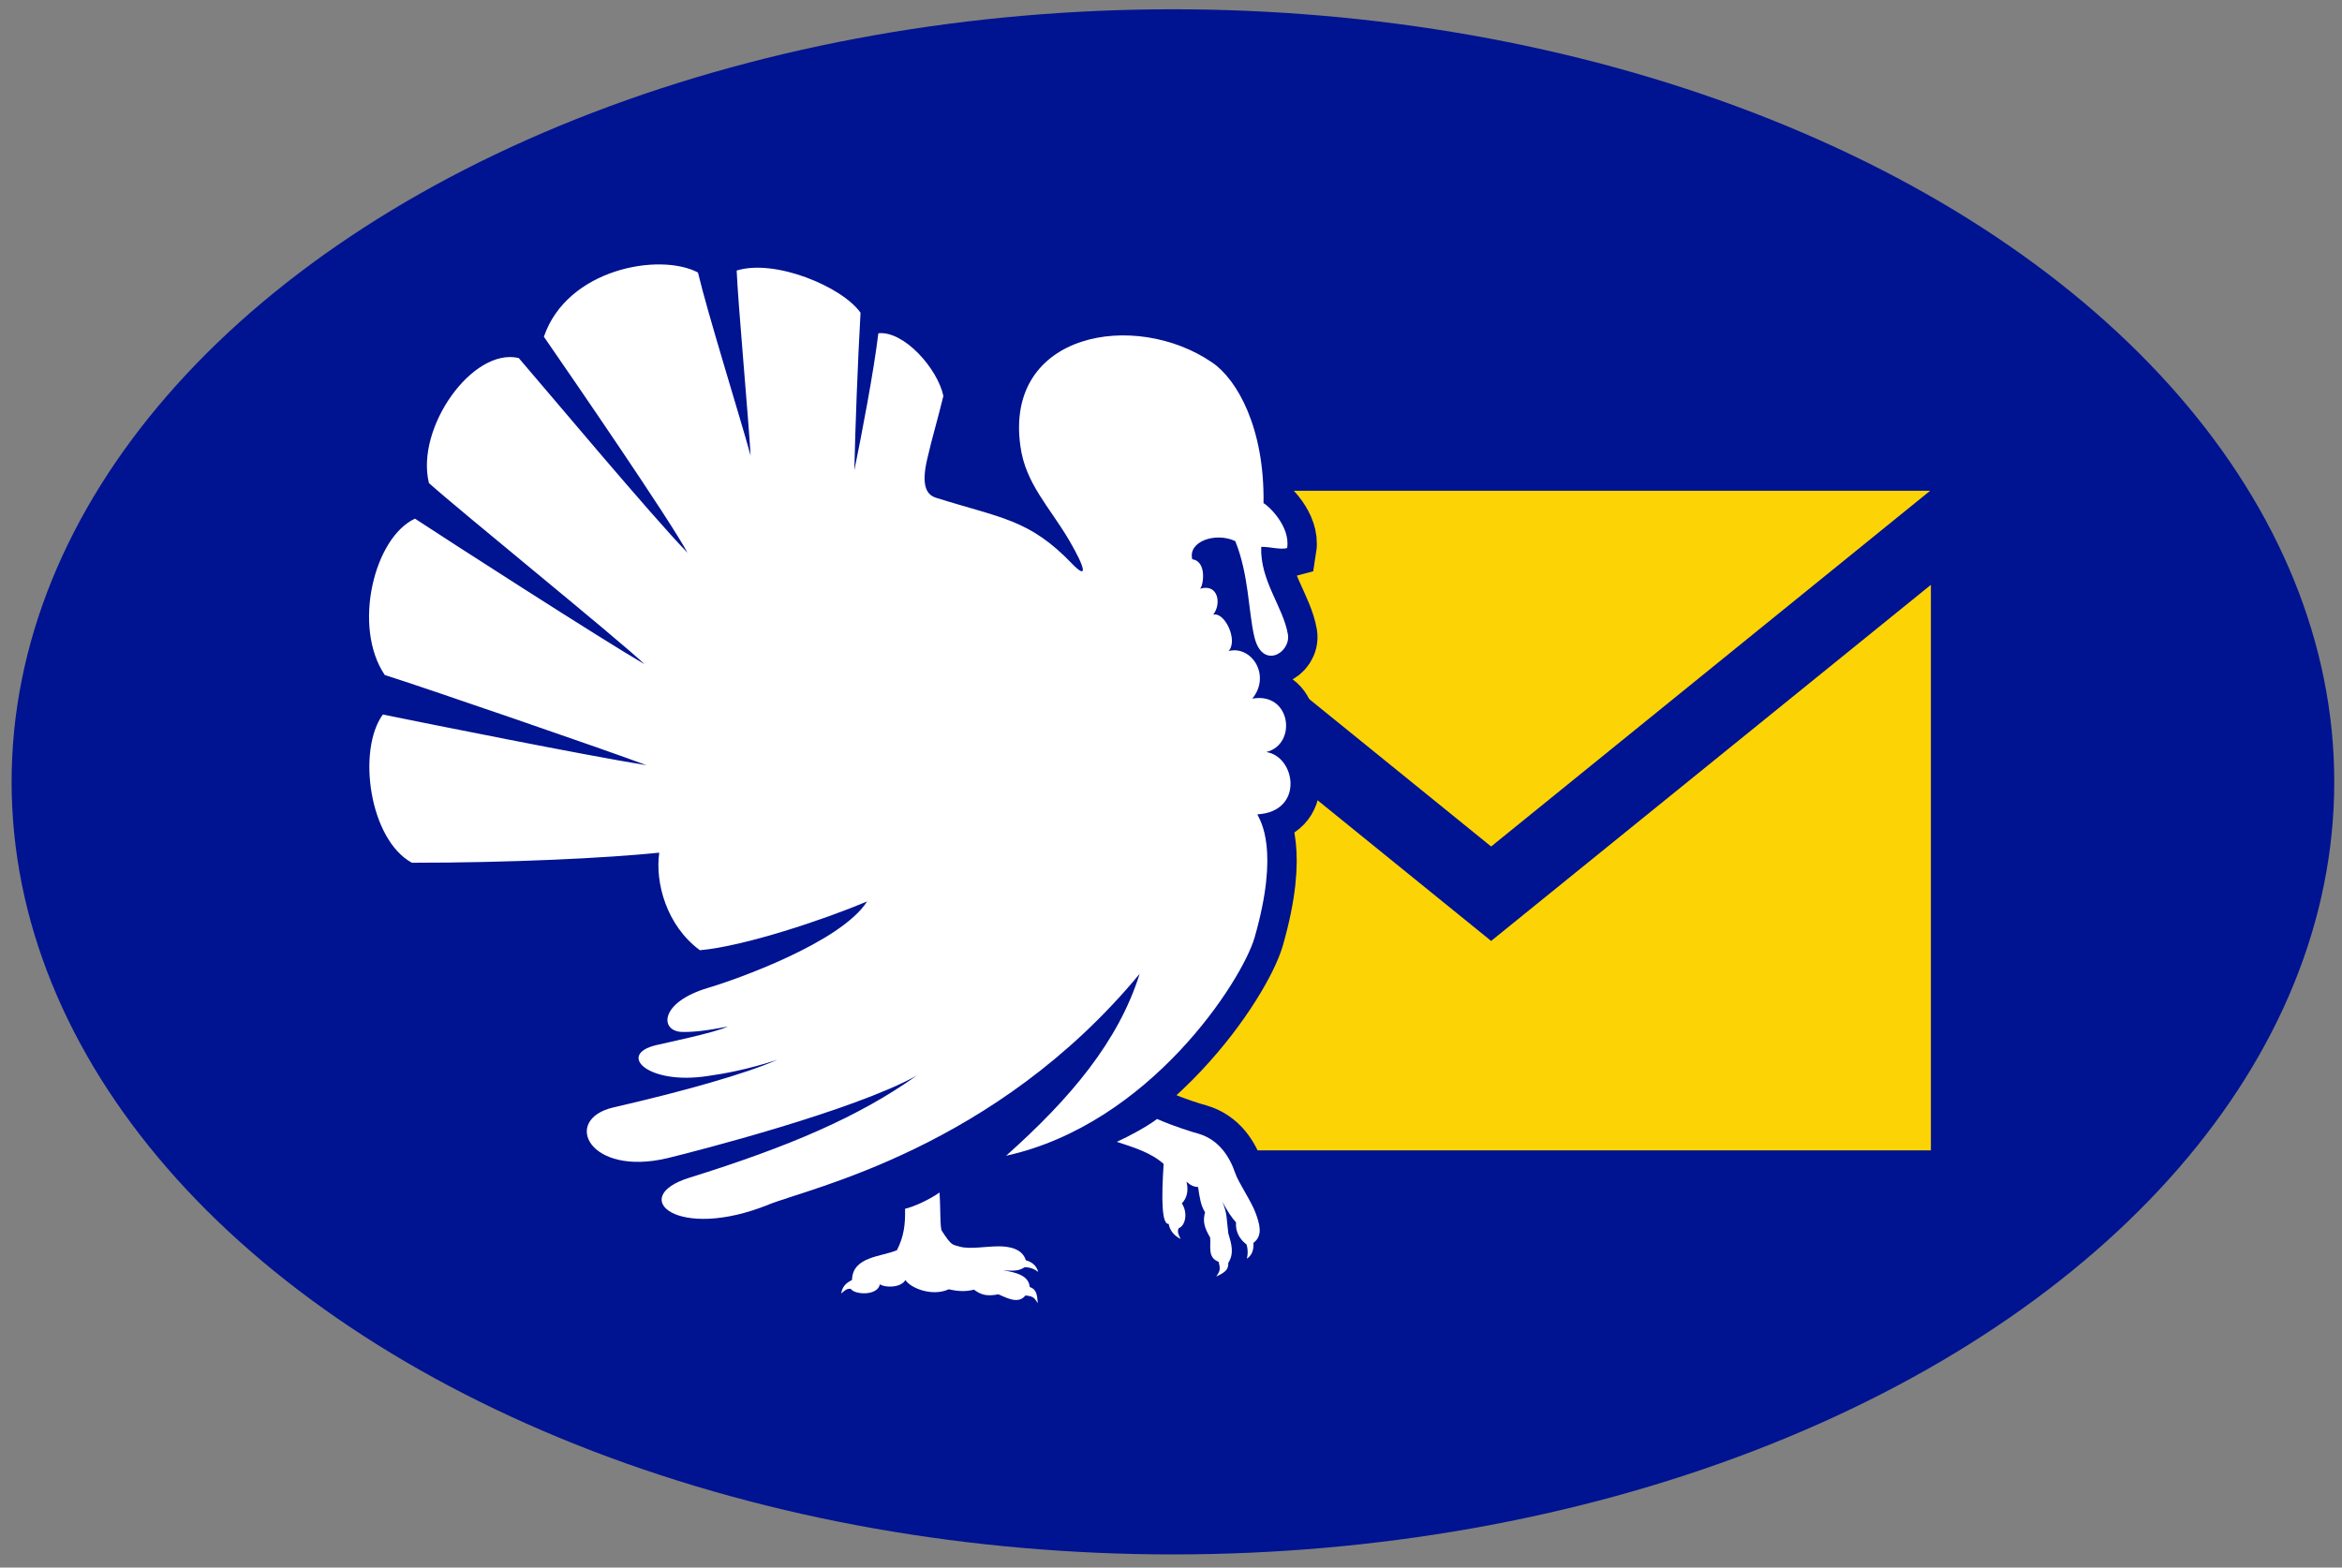 <?xml version="1.0" encoding="utf-8"?>
<!-- Generator: Adobe Illustrator 26.5.0, SVG Export Plug-In . SVG Version: 6.00 Build 0)  -->
<svg version="1.1" id="Layer_1" xmlns="http://www.w3.org/2000/svg" xmlns:xlink="http://www.w3.org/1999/xlink" x="0px" y="0px"
	 viewBox="0 0 605 405" style="enable-background:new 0 0 605 405;" xml:space="preserve">
<rect x="0" y="0" width="605" height="405" fill="#808080" stroke="none"/>
<style type="text/css">
	.st0{fill:#001391;}
	.st1{fill:#FCD405;}
	.st2{fill:none;stroke:#001391;stroke-width:15.179;stroke-miterlimit:10;}
	.st3{fill:#FFFFFF;}
</style>
<ellipse class="st0" cx="303" cy="202" rx="300" ry="199.6"/>
<g>
	<path id="email-3" class="st1" d="M385.2,218.7l-113.4-91.9h226.8L385.2,218.7z M385.2,243.1l-113.5-92v146.1h227.1V151.1
		L385.2,243.1z"/>
	<g>
		<path class="st2" d="M264.7,327.4c1.3,0,2.4,0.4,3.5,1.2c-0.5-1.8-1.8-2.6-3.2-3c-0.9-3-4.3-3.6-7-3.6c-3.1,0-7.6,0.8-10,0.1
			c-2-0.6-2.1-0.1-4.7-4.1c-0.5-0.8-0.3-5.8-0.6-9.9c-2.7,1.9-6.7,3.7-8.9,4.2c0.1,4-0.3,7.2-2.1,10.7c-3.9,1.7-11.5,1.6-11.6,7.7
			c-1.6,0.8-2.5,1.7-2.8,3.5c0.8-0.7,1.5-1.4,2.5-1.2c0.9,1.5,6.9,1.9,7.5-1.2c1.2,0.9,5.4,1,6.6-1.1c1.2,2,6.8,4.4,11.2,2.4
			c2.6,0.6,4.5,0.6,6.5,0.1c1.8,1.3,3.2,1.8,6.3,1.2c2,0.8,5.1,2.7,7,0.3c2.2,0.2,2.3,0.7,3.2,2c-0.2-2.4-0.4-3.6-2.1-4.2
			c-0.2-2.9-3.5-3.8-6.9-4.3C261.7,328.3,263,328.5,264.7,327.4"/>
		<path class="st2" d="M319.1,303.1c-1.4-4.1-4.1-8.6-9.5-10.2c-1.5-0.4-6.1-1.8-10.7-3.8c-2.8,2.1-7.3,4.5-10.4,5.9
			c4.2,1.4,8.7,2.7,12.1,5.7c-0.6,9.1-0.5,15.7,1.3,15.5c0.3,1.8,1.5,3.1,3.1,3.9c-0.5-1-1-1.9-0.5-2.8c1.6-0.5,2.5-3.8,0.8-6.4
			c1.3-1.3,1.8-3.3,1.2-5.6c1.1,1,1.9,1.3,3,1.4c0.4,2.7,0.7,4.8,1.8,6.5c-0.6,2.2-0.3,3.8,1.3,6.5c0.3,2.1-0.8,5.2,2.2,6.3
			c0.6,2.2,0.2,2.5-0.6,3.8c2.1-1,3.2-1.7,3.1-3.5c1.6-2.6,0.8-4.9,0-7.7c-0.5-3.9-0.2-4.8-1.5-8.1c1.3,2.5,2.4,4.1,3.5,5.3
			c-0.2,2.6,1.1,4.5,2.7,5.7c0.4,1.2,0.4,2.5,0.1,3.7c1.5-1,1.8-2.6,1.7-4.1c2.6-1.9,1.5-5.1,0.6-7.6
			C323.4,310.6,319.9,305.5,319.1,303.1"/>
		<path class="st2" d="M324.8,210.4c0.8,1.7,5.8,9.1-0.7,31.8c-3.2,11.1-27,48.2-64.2,56.4c16.6-14.8,29-29.5,34.5-47
			c-37.4,45.2-85.5,55.4-95.8,59.6c-23.7,9.6-36.6-1.9-20.6-6.9c26.3-8.2,44-15.9,58.8-26.4c-16.4,9.1-56.9,19.5-64.3,21.3
			c-20.4,4.9-27.5-10-14-13.1c17.9-4.1,34.2-8.7,42.3-12.3c-7.6,2.5-13.7,3.6-18,4.2c-15.4,2.4-23.6-5.6-13.2-8
			c1.6-0.4,15.6-3.3,18.4-4.8c-5.8,1.2-9.6,1.5-12,1.4c-5.6-0.3-5.6-7.7,7-11.4c7.1-2.1,34.2-11.7,41-22.3
			c-10.9,4.6-31.7,11.6-43.2,12.6c-8.7-6.4-11.6-17.6-10.5-25.2c-13.8,1.4-38.1,2.6-63.9,2.6c-11-6-14.2-29.1-7.5-38.3
			c11.7,2.4,52.6,10.6,68.1,13.1c-8.9-3.4-58.6-20.5-67.6-23.3c-8.4-12.4-2.8-35.5,7.8-40.4c8.5,5.6,48.1,31.1,59.3,37.6
			c-7.2-6.8-47.7-39.6-55.7-46.8c-3.5-14.3,11.3-35.1,23.2-32.3c5.9,6.8,34.6,41.1,43.6,50.3c-4.9-9-29.3-44.5-37.1-55.8
			c6-17.6,29.9-21.8,39.8-16.6c2.6,10.9,10.6,36.4,13.6,47.3c-0.5-9.1-3.3-39.9-3.6-47.8c9.9-3.1,27.3,4.2,32,10.9
			c-0.7,11.9-1.4,30.8-1.6,40.7c1.9-9.3,5-25.4,6.2-35.4c6.6-0.7,15.3,9.1,16.8,16.2c-1.6,6.6-2.8,10.3-4.2,16.4
			c-1.5,6.5-0.3,9.1,2.3,9.9c16.8,5.3,24.1,5.5,35.2,17.1c4,4.1,3.5,1.3-0.8-6.1c-5.2-8.8-11.3-14.7-12.6-24.3
			c-4.2-29.5,29.7-35.3,49.6-21.6c6.4,4.4,13.5,16.9,13.2,36.3c1.1,0.5,7,5.9,6.1,11.6c-1.8,0.5-4.6-0.4-6.7-0.3
			c-0.3,8.8,5.7,15.5,6.9,22.6c0.8,4.8-6.7,9.3-8.7,0.5c-1.5-6.4-1.4-16-4.9-24.6c-5.1-2.4-12.3,0.1-11.1,4.7c3.8,0.5,2.9,6.8,2,7.6
			c4.7-1.4,5.6,3.9,3.4,6.7c2.9-0.8,6.5,6.5,4,9.4c5.9-1.5,11,6.3,6.1,12.3c10-1.8,11.7,11.8,3.6,13.8
			C334.7,195.4,337,209.7,324.8,210.4"/>
	</g>
	<g>
		<path class="st3" d="M264.7,327.4c1.3,0,2.4,0.4,3.5,1.2c-0.5-1.8-1.8-2.6-3.2-3c-0.9-3-4.3-3.6-7-3.6c-3.1,0-7.6,0.8-10,0.1
			c-2-0.6-2.1-0.1-4.7-4.1c-0.5-0.8-0.3-5.8-0.6-9.9c-2.7,1.9-6.7,3.7-8.9,4.2c0.1,4-0.3,7.2-2.1,10.7c-3.9,1.7-11.5,1.6-11.6,7.7
			c-1.6,0.8-2.5,1.7-2.8,3.5c0.8-0.7,1.5-1.4,2.5-1.2c0.9,1.5,6.9,1.9,7.5-1.2c1.2,0.9,5.4,1,6.6-1.1c1.2,2,6.8,4.4,11.2,2.4
			c2.6,0.6,4.5,0.6,6.5,0.1c1.8,1.3,3.2,1.8,6.3,1.2c2,0.8,5.1,2.7,7,0.3c2.2,0.2,2.3,0.7,3.2,2c-0.2-2.4-0.4-3.6-2.1-4.2
			c-0.2-2.9-3.5-3.8-6.9-4.3C261.7,328.3,263,328.5,264.7,327.4"/>
		<path class="st3" d="M319.1,303.1c-1.4-4.1-4.1-8.6-9.5-10.2c-1.5-0.4-6.1-1.8-10.7-3.8c-2.8,2.1-7.3,4.5-10.4,5.9
			c4.2,1.4,8.7,2.7,12.1,5.7c-0.6,9.1-0.5,15.7,1.3,15.5c0.3,1.8,1.5,3.1,3.1,3.9c-0.5-1-1-1.9-0.5-2.8c1.6-0.5,2.5-3.8,0.8-6.4
			c1.3-1.3,1.8-3.3,1.2-5.6c1.1,1,1.9,1.3,3,1.4c0.4,2.7,0.7,4.8,1.8,6.5c-0.6,2.2-0.3,3.8,1.3,6.5c0.3,2.1-0.8,5.2,2.2,6.3
			c0.6,2.2,0.2,2.5-0.6,3.8c2.1-1,3.2-1.7,3.1-3.5c1.6-2.6,0.8-4.9,0-7.7c-0.5-3.9-0.2-4.8-1.5-8.1c1.3,2.5,2.4,4.1,3.5,5.3
			c-0.2,2.6,1.1,4.5,2.7,5.7c0.4,1.2,0.4,2.5,0.1,3.7c1.5-1,1.8-2.6,1.7-4.1c2.6-1.9,1.5-5.1,0.6-7.6
			C323.4,310.6,319.9,305.5,319.1,303.1"/>
		<path class="st3" d="M324.8,210.4c0.8,1.7,5.8,9.1-0.7,31.8c-3.2,11.1-27,48.2-64.2,56.4c16.6-14.8,29-29.5,34.5-47
			c-37.4,45.2-85.5,55.4-95.8,59.6c-23.7,9.6-36.6-1.9-20.6-6.9c26.3-8.2,44-15.9,58.8-26.4c-16.4,9.1-56.9,19.5-64.3,21.3
			c-20.4,4.9-27.5-10-14-13.1c17.9-4.1,34.2-8.7,42.3-12.3c-7.6,2.5-13.7,3.6-18,4.2c-15.4,2.4-23.6-5.6-13.2-8
			c1.6-0.4,15.6-3.3,18.4-4.8c-5.8,1.2-9.6,1.5-12,1.4c-5.6-0.3-5.6-7.7,7-11.4c7.1-2.1,34.2-11.7,41-22.3
			c-10.9,4.6-31.7,11.6-43.2,12.6c-8.7-6.4-11.6-17.6-10.5-25.2c-13.8,1.4-38.1,2.6-63.9,2.6c-11-6-14.2-29.1-7.5-38.3
			c11.7,2.4,52.6,10.6,68.1,13.1c-8.9-3.4-58.6-20.5-67.6-23.3c-8.4-12.4-2.8-35.5,7.8-40.4c8.5,5.6,48.1,31.1,59.3,37.6
			c-7.2-6.8-47.7-39.6-55.7-46.8c-3.5-14.3,11.3-35.1,23.2-32.3c5.9,6.8,34.6,41.1,43.6,50.3c-4.9-9-29.3-44.5-37.1-55.8
			c6-17.6,29.9-21.8,39.8-16.6c2.6,10.9,10.6,36.4,13.6,47.3c-0.5-9.1-3.3-39.9-3.6-47.8c9.9-3.1,27.3,4.2,32,10.9
			c-0.7,11.9-1.4,30.8-1.6,40.7c1.9-9.3,5-25.4,6.2-35.4c6.6-0.7,15.3,9.1,16.8,16.2c-1.6,6.6-2.8,10.3-4.2,16.4
			c-1.5,6.5-0.3,9.1,2.3,9.9c16.8,5.3,24.1,5.5,35.2,17.1c4,4.1,3.5,1.3-0.8-6.1c-5.2-8.8-11.3-14.7-12.6-24.3
			c-4.2-29.5,29.7-35.3,49.6-21.6c6.4,4.4,13.5,16.9,13.2,36.3c1.1,0.5,7,5.9,6.1,11.6c-1.8,0.5-4.6-0.4-6.7-0.3
			c-0.3,8.8,5.7,15.5,6.9,22.6c0.8,4.8-6.7,9.3-8.7,0.5c-1.5-6.4-1.4-16-4.9-24.6c-5.1-2.4-12.3,0.1-11.1,4.7c3.8,0.5,2.9,6.8,2,7.6
			c4.7-1.4,5.6,3.9,3.4,6.7c2.9-0.8,6.5,6.5,4,9.4c5.9-1.5,11,6.3,6.1,12.3c10-1.8,11.7,11.8,3.6,13.8
			C334.7,195.4,337,209.7,324.8,210.4"/>
	</g>
</g>
</svg>
